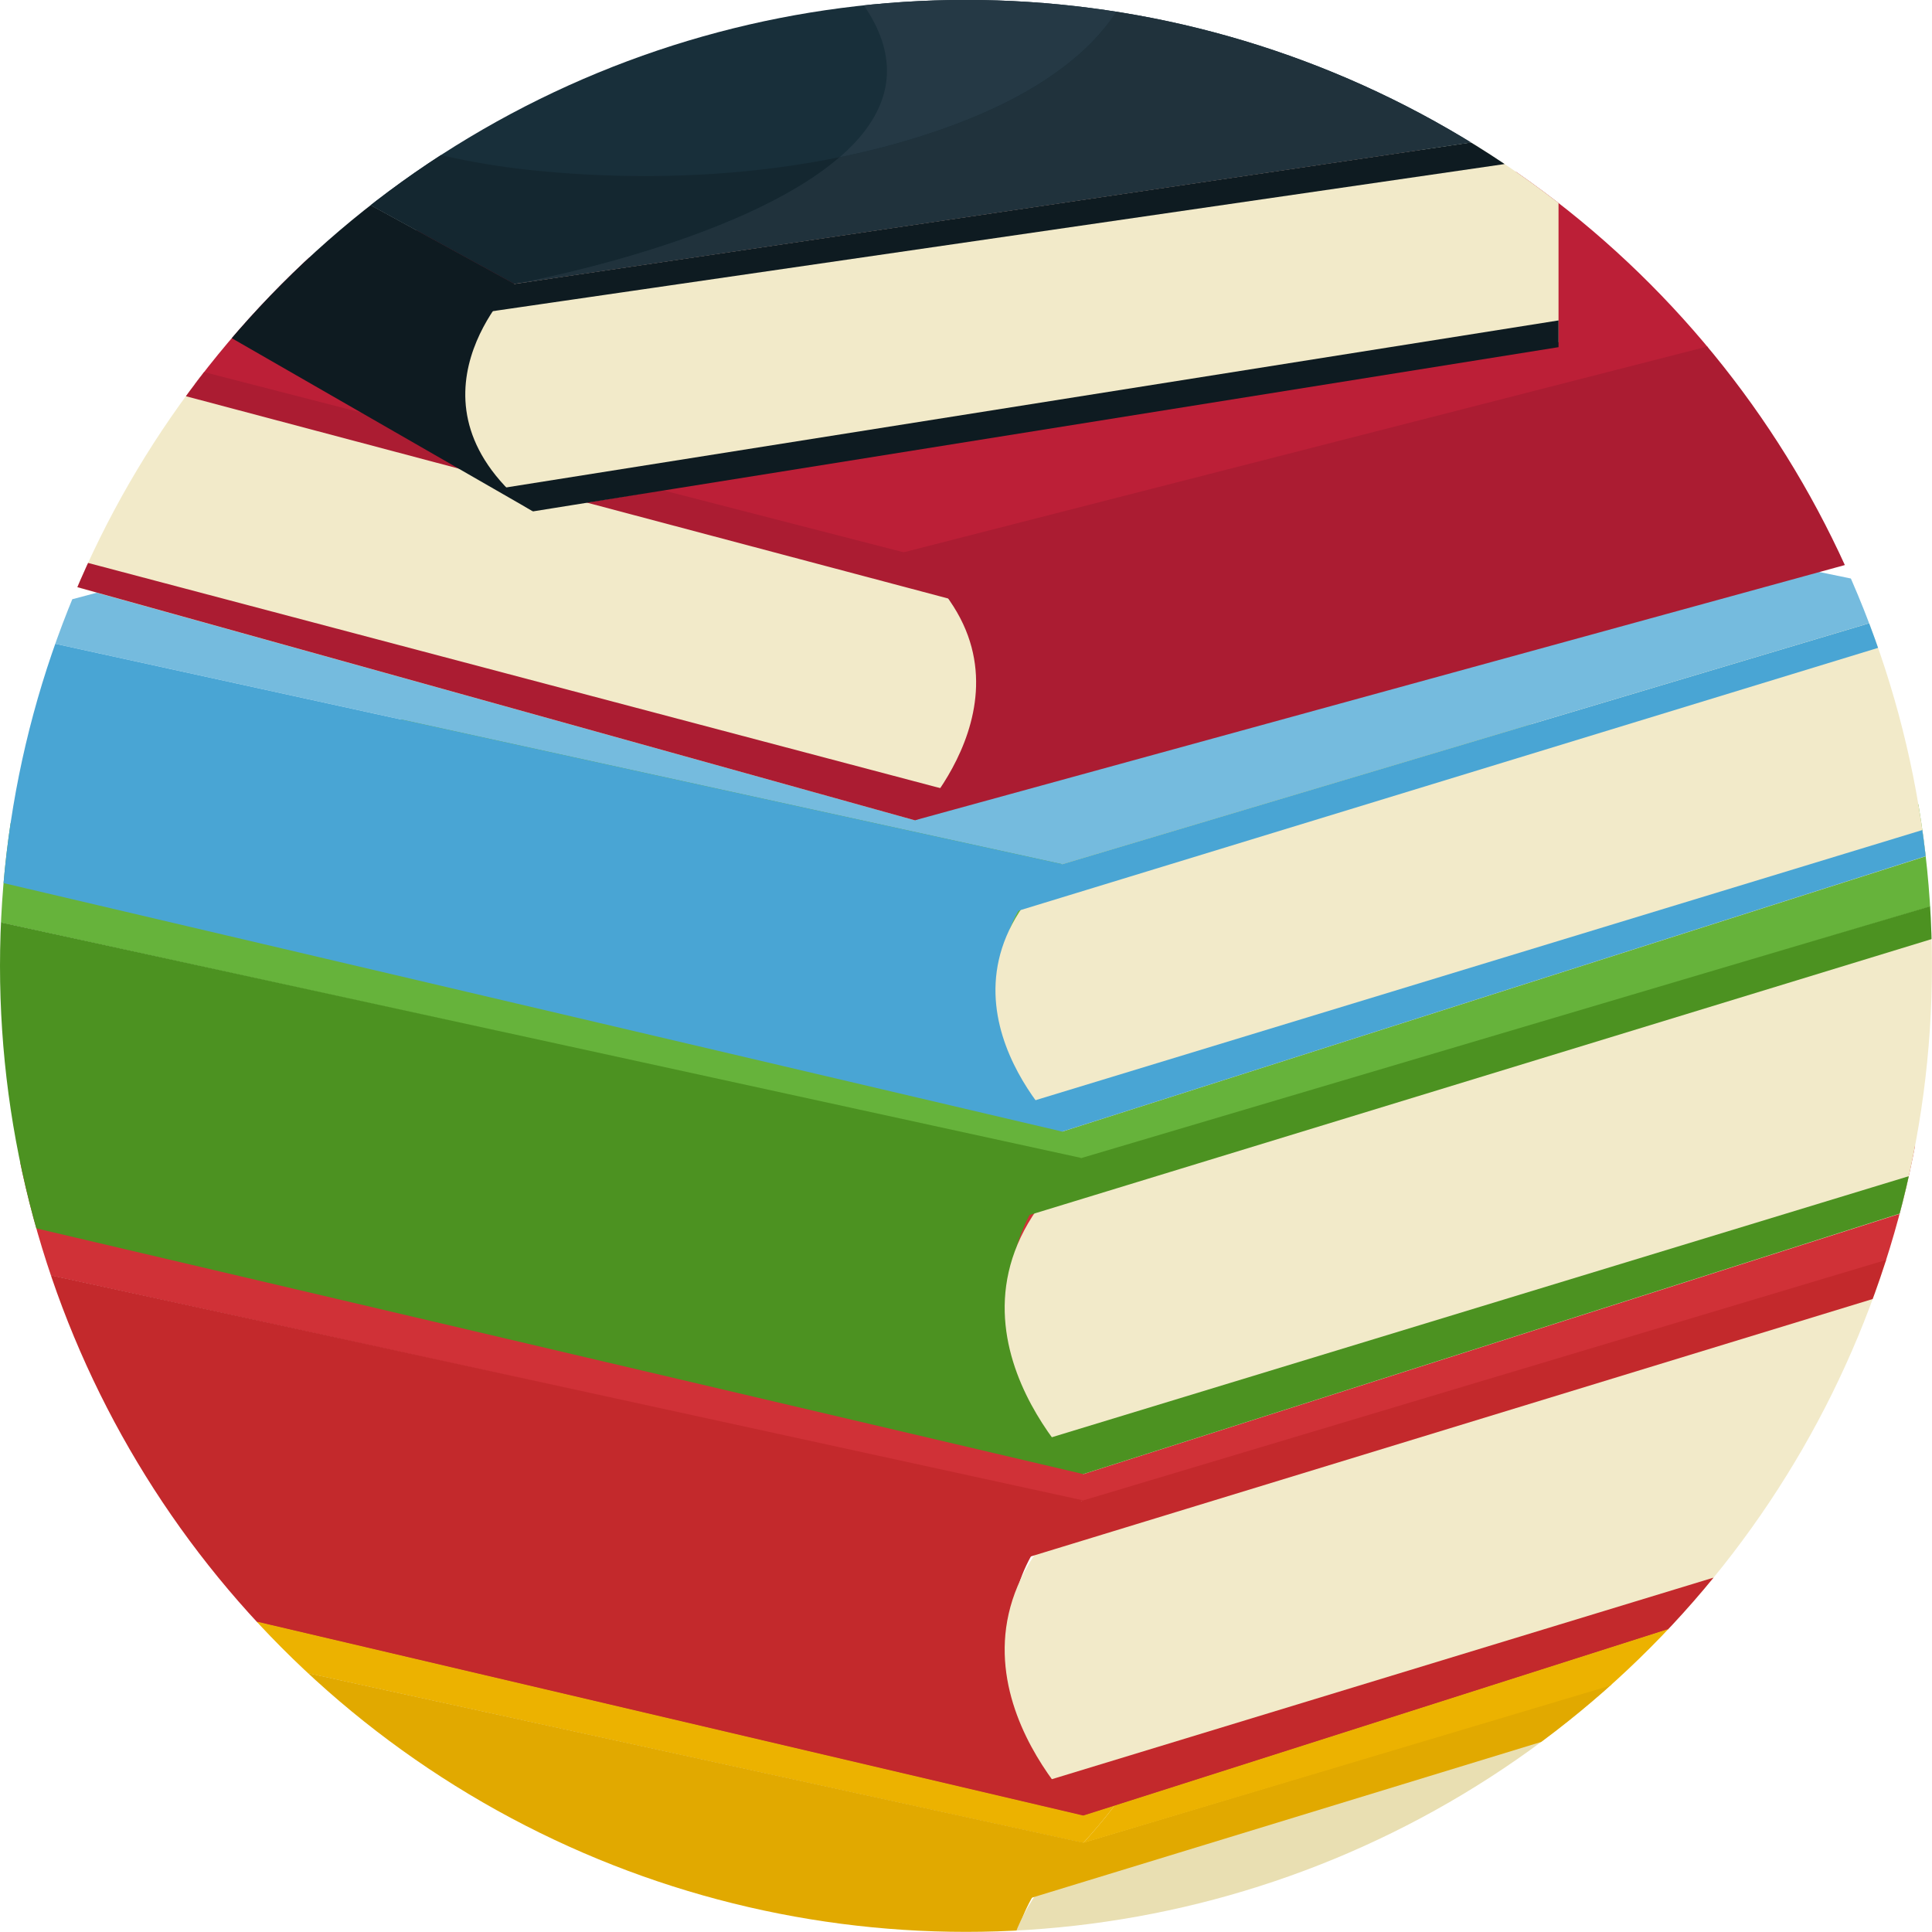 <?xml version="1.0" encoding="UTF-8" standalone="no"?>
<svg xmlns:dc="http://purl.org/dc/elements/1.1/" xmlns:cc="http://creativecommons.org/ns#" xmlns:rdf="http://www.w3.org/1999/02/22-rdf-syntax-ns#" xmlns:svg="http://www.w3.org/2000/svg" xmlns="http://www.w3.org/2000/svg" width="120.86" height="120.86" viewBox="0 0 31.978 31.978" version="1.1" id="svg5114" preserveAspectRatio="xMinYMin meet">
  <defs id="defs5108">
    <clipPath clipPathUnits="userSpaceOnUse" id="clipPath5799">
      <circle r="15.989" cy="222.228" cx="130.07" id="circle5801" style="opacity:1;fill:#fff9c4;fill-opacity:1;fill-rule:nonzero;stroke:none;stroke-width:0.521;stroke-miterlimit:4;stroke-dasharray:none;stroke-dashoffset:0;stroke-opacity:1;paint-order:normal"/>
    </clipPath>
    <clipPath clipPathUnits="userSpaceOnUse" id="clipPath1158">
      <circle style="opacity:1;fill:#b0bec5;fill-opacity:1;fill-rule:nonzero;stroke:none;stroke-width:0.521;stroke-miterlimit:4;stroke-dasharray:none;stroke-dashoffset:0;stroke-opacity:1;paint-order:normal" id="circle1160" cx="11.349" cy="18.094" r="16.83"/>
    </clipPath>
  </defs>
  <g id="g1084" transform="matrix(0.95,0,0,0.95,5.207,-1.202)" style="stroke-width:1.053" clip-path="url(#clipPath1158)">
    <path d="M -8.944,22.536 9.909,17.522 31.6,21.989 13.393,27.425 -8.944,22.536" style="fill:#d03137;fill-opacity:1;fill-rule:nonzero;stroke:none;stroke-width:0.037" id="path970"/>
    <path d="m -8.944,22.536 1.658,-0.441 v 0 l -1.658,0.441 m 40.544,-0.547 -1.612,-0.332 v 0 l 1.612,0.332" style="fill:#d3d2d2;fill-opacity:1;fill-rule:nonzero;stroke:none;stroke-width:0.037" id="path972"/>
    <path d="m -8.944,22.536 22.33,4.869 c 0,0 -2.819,1.625 0.006,5.501 L -8.944,27.664 c 0,0 -1.657,-1.999 0.018,-5.19" style="fill:#c3292c;fill-opacity:1;fill-rule:nonzero;stroke:none;stroke-width:0.037" id="path976"/>
    <path d="m 31.6,21.989 v 5.112 l -18.207,5.805 c 0,0 -3.082,-2.869 0,-5.482 l 18.207,-5.435" style="fill:#f2eac9;fill-opacity:1;fill-rule:nonzero;stroke:none;stroke-width:0.037" id="path978"/>
    <path d="m 31.6,21.989 v 0.547 l -20.272,6.199 c 0,0 0.367,-0.821 2.071,-1.33 l 18.125,-5.429" style="fill:#c3292c;fill-opacity:1;fill-rule:nonzero;stroke:none;stroke-width:0.037" id="path980"/>
    <path d="m 31.6,26.551 v 0.547 l -18.207,5.808 c 0,0 -1.086,-0.333 -0.584,-0.631 l 18.791,-5.724" style="fill:#c3292c;fill-opacity:1;fill-rule:nonzero;stroke:none;stroke-width:0.037" id="path982"/>
    <path d="M -8.944,16.578 9.909,11.564 31.6,16.032 13.393,21.467 -8.944,16.578" style="fill:#66b33b;fill-opacity:1;fill-rule:nonzero;stroke:none;stroke-width:0.037" id="path986"/>
    <path d="m -8.944,16.578 22.301,4.862 c 0,0 -2.789,1.633 0.036,5.508 L -8.944,21.706 c 0,0 -1.675,-1.936 0,-5.128" style="fill:#4c9221;fill-opacity:1;fill-rule:nonzero;stroke:none;stroke-width:0.037" id="path990"/>
    <path d="m 31.6,16.032 v 5.112 l -18.207,5.805 c 0,0 -3.082,-2.868 0,-5.481 l 18.207,-5.436" style="fill:#f2eac9;fill-opacity:1;fill-rule:nonzero;stroke:none;stroke-width:0.037" id="path992"/>
    <path d="m 31.6,16.032 v 0.547 l -20.272,6.2 c 0,0 0.361,-0.838 2.065,-1.347 l 18.207,-5.4" style="fill:#4c9221;fill-opacity:1;fill-rule:nonzero;stroke:none;stroke-width:0.037" id="path994"/>
    <path d="m 31.6,20.593 v 0.546 l -18.207,5.809 c 0,0 -1.086,-0.333 -0.584,-0.631 l 18.791,-5.724" style="fill:#4c9221;fill-opacity:1;fill-rule:nonzero;stroke:none;stroke-width:0.037" id="path996"/>
    <path d="m 31.6,16.032 -3.098,-0.638 v 0 l 3.098,0.638" style="fill:#73c53e;fill-opacity:1;fill-rule:nonzero;stroke:none;stroke-width:0.037" id="path998"/>
    <path d="M -5.957,12.167 10.066,7.905 28.502,11.702 13.027,16.322 -5.957,12.167" style="fill:#75bbde;fill-opacity:1;fill-rule:nonzero;stroke:none;stroke-width:0.037" id="path1002"/>
    <path d="m 28.502,11.702 -2.283,-0.47 v 0 l 2.283,0.47" style="fill:#d3d2d2;fill-opacity:1;fill-rule:nonzero;stroke:none;stroke-width:0.037" id="path1004"/>
    <path d="m -5.957,12.167 18.984,4.155 c 0,0 -2.401,1.364 0,4.659 L -5.957,16.525 c 0,0 -1.423,-1.645 0,-4.358" style="fill:#49a5d4;fill-opacity:1;fill-rule:nonzero;stroke:none;stroke-width:0.037" id="path1008"/>
    <path d="m 28.502,11.702 v 4.345 l -15.475,4.934 c 0,0 -2.62,-2.438 0,-4.659 l 15.475,-4.62" style="fill:#f2eac9;fill-opacity:1;fill-rule:nonzero;stroke:none;stroke-width:0.037" id="path1010"/>
    <path d="m 28.502,11.702 v 0.465 l -17.23,5.269 c 0,0 0.307,-0.682 1.755,-1.114 l 15.475,-4.62" style="fill:#49a5d4;fill-opacity:1;fill-rule:nonzero;stroke:none;stroke-width:0.037" id="path1012"/>
    <path d="m 28.502,15.579 v 0.465 l -15.475,4.936 c 0,0 -0.923,-0.284 -0.497,-0.537 l 15.971,-4.865" style="fill:#49a5d4;fill-opacity:1;fill-rule:nonzero;stroke:none;stroke-width:0.037" id="path1014"/>
    <path d="M 29.007,6.089 12.917,2.446 -5.524,7.133 10.294,10.961 29.007,6.089" style="fill:#bc1f37;fill-opacity:1;fill-rule:nonzero;stroke:none;stroke-width:0.037" id="path1020"/>
    <path d="M 29.007,6.089 24.64,5.101 c 0.003,2.212e-4 0.005,9.183e-4 0.008,0.002 l 4.359,0.987" style="fill:#d3d2d2;fill-opacity:1;fill-rule:nonzero;stroke:none;stroke-width:0.037" id="path1022"/>
    <path d="M 29.007,6.089 10.216,10.9 c 0,0 2.507,1.293 0.242,4.657 L 29.169,10.422 c 0,0 1.354,-1.689 -0.162,-4.333" style="fill:#ab1c32;fill-opacity:1;fill-rule:nonzero;stroke:none;stroke-width:0.037" id="path1026"/>
    <path d="m -5.272,6.906 0.161,4.32 15.569,4.331 c 0,0 2.514,-2.522 -0.173,-4.632 L -5.272,6.906" style="fill:#f2eac9;fill-opacity:1;fill-rule:nonzero;stroke:none;stroke-width:0.037" id="path1028"/>
    <path d="M -5.272,6.906 -5.255,7.369 12.072,11.967 c 0,0 -0.348,-0.702 -1.804,-1.078 L -5.257,6.89" style="fill:#ab1c32;fill-opacity:1;fill-rule:nonzero;stroke:none;stroke-width:0.037" id="path1030"/>
    <path d="m -5.128,10.761 0.017,0.462 15.569,4.334 c 0,0 0.907,-0.316 0.474,-0.552 L -5.128,10.761" style="fill:#ab1c32;fill-opacity:1;fill-rule:nonzero;stroke:none;stroke-width:0.037" id="path1032"/>
    <path d="M -5.272,6.906 -2.894,6.323 h 2.212e-4 L -5.272,6.906" style="fill:#ac2c41;fill-opacity:1;fill-rule:nonzero;stroke:none;stroke-width:0.037" id="path1034"/>
    <path d="M -6.487,0.753 6.551,-0.996 21.673,3.522 3.484,6.212 -6.487,0.753" style="fill:#182f3a;fill-opacity:1;fill-rule:nonzero;stroke:none;stroke-width:0.037" id="path1038"/>
    <path d="m -6.487,0.753 1.751,-0.235 c 0,0 0,2.2039e-4 2.212e-4,2.2039e-4 l -1.751,0.235" style="fill:#d3d2d2;fill-opacity:1;fill-rule:nonzero;stroke:none;stroke-width:0.037" id="path1040"/>
    <path d="M 3.484,6.212 -6.487,0.753 -4.736,0.518 c 0.683,0.903 1.942,1.582 3.068,2.099 1.63,0.748 3.497,1.404 5.388,1.607 0.668,0.072 1.351,0.109 2.035,0.109 1.143,0 2.292,-0.105 3.392,-0.329 -1.747,1.513 -5.664,2.208 -5.664,2.208 v 0" style="fill:#142730;fill-opacity:1;fill-rule:nonzero;stroke:none;stroke-width:0.037" id="path1042"/>
    <path d="m -6.487,0.753 c 0,0 -2.432,0.872 -1.28,2.769 L 3.806,10.175 c 0,0 -1.973,-1.648 -0.322,-3.963 L -6.487,0.753" style="fill:#0e1b21;fill-opacity:1;fill-rule:nonzero;stroke:none;stroke-width:0.037" id="path1044"/>
    <path d="M 21.673,3.522 3.484,6.212 c 0,0 -2.131,2.068 0.322,3.963 L 21.673,7.227 V 3.522" style="fill:#f2eac9;fill-opacity:1;fill-rule:nonzero;stroke:none;stroke-width:0.037" id="path1046"/>
    <path d="M 2.964,6.707 21.673,3.987 V 3.522 L 3.484,6.212 c 0,0 -0.52,0.16 -0.52,0.495" style="fill:#0e1b21;fill-opacity:1;fill-rule:nonzero;stroke:none;stroke-width:0.037" id="path1048"/>
    <path d="M 3.806,10.175 21.673,7.314 V 6.848 L 3.299,9.764 c 0,0 -0.04,0.084 0.507,0.411" style="fill:#0e1b21;fill-opacity:1;fill-rule:nonzero;stroke:none;stroke-width:0.037" id="path1050"/>
    <path d="M 9.148,4.005 C 10.493,2.841 10.552,1.192 6.551,-0.996 L 21.673,3.522 14.106,1.261 C 13.908,1.595 13.659,1.911 13.335,2.198 12.603,2.846 11.643,3.29 10.624,3.62 10.146,3.774 9.652,3.902 9.148,4.005" style="fill:#253945;fill-opacity:1;fill-rule:nonzero;stroke:none;stroke-width:0.037" id="path1052"/>
    <path d="m 3.484,6.212 c 0,0 3.917,-0.695 5.664,-2.208 C 9.652,3.902 10.146,3.774 10.624,3.62 11.643,3.29 12.603,2.846 13.335,2.198 13.659,1.911 13.908,1.595 14.106,1.261 l 7.566,2.261 -18.189,2.69" style="fill:#20323c;fill-opacity:1;fill-rule:nonzero;stroke:none;stroke-width:0.037" id="path1054"/>
    <path id="path1102" style="fill:#ecb200;fill-opacity:1;fill-rule:nonzero;stroke:none;stroke-width:0.037" d="M 13.393,33.375 -8.944,28.486 -7.286,28.046 13.393,32.898 v 0 l 0.545,-0.173 c -0.164,0.213 -0.345,0.43 -0.545,0.65 v 0"/>
    <path id="path1104" style="fill:#e1a900;fill-opacity:1;fill-rule:nonzero;stroke:none;stroke-width:0.037" d="m -8.944,28.486 22.348,4.886 c 0,0 -2.836,1.608 -0.011,5.484 L -8.944,33.614 c 0,0 -1.675,-1.936 0,-5.128"/>
    <path id="path1106" style="fill:#e9dfb2;fill-opacity:1;fill-rule:nonzero;stroke:none;stroke-width:0.037" d="m 31.6,27.94 v 5.112 l -18.207,5.805 c 0,0 -3.082,-2.869 0,-5.482 l 18.207,-5.435"/>
    <path id="path1108" style="fill:#e1a900;fill-opacity:1;fill-rule:nonzero;stroke:none;stroke-width:0.037" d="m 31.6,27.94 v 0.547 l -20.272,6.199 c 0,0 0.252,-0.776 1.955,-1.284 l 18.254,-5.471"/>
    <path id="path1112" style="fill:#ecb200;fill-opacity:1;fill-rule:nonzero;stroke:none;stroke-width:0.037" d="m 13.393,33.375 c 0.199,-0.22 0.38,-0.436 0.545,-0.65 l 16.051,-5.118 1.612,0.332 -18.207,5.435"/>
  </g>
</svg>
